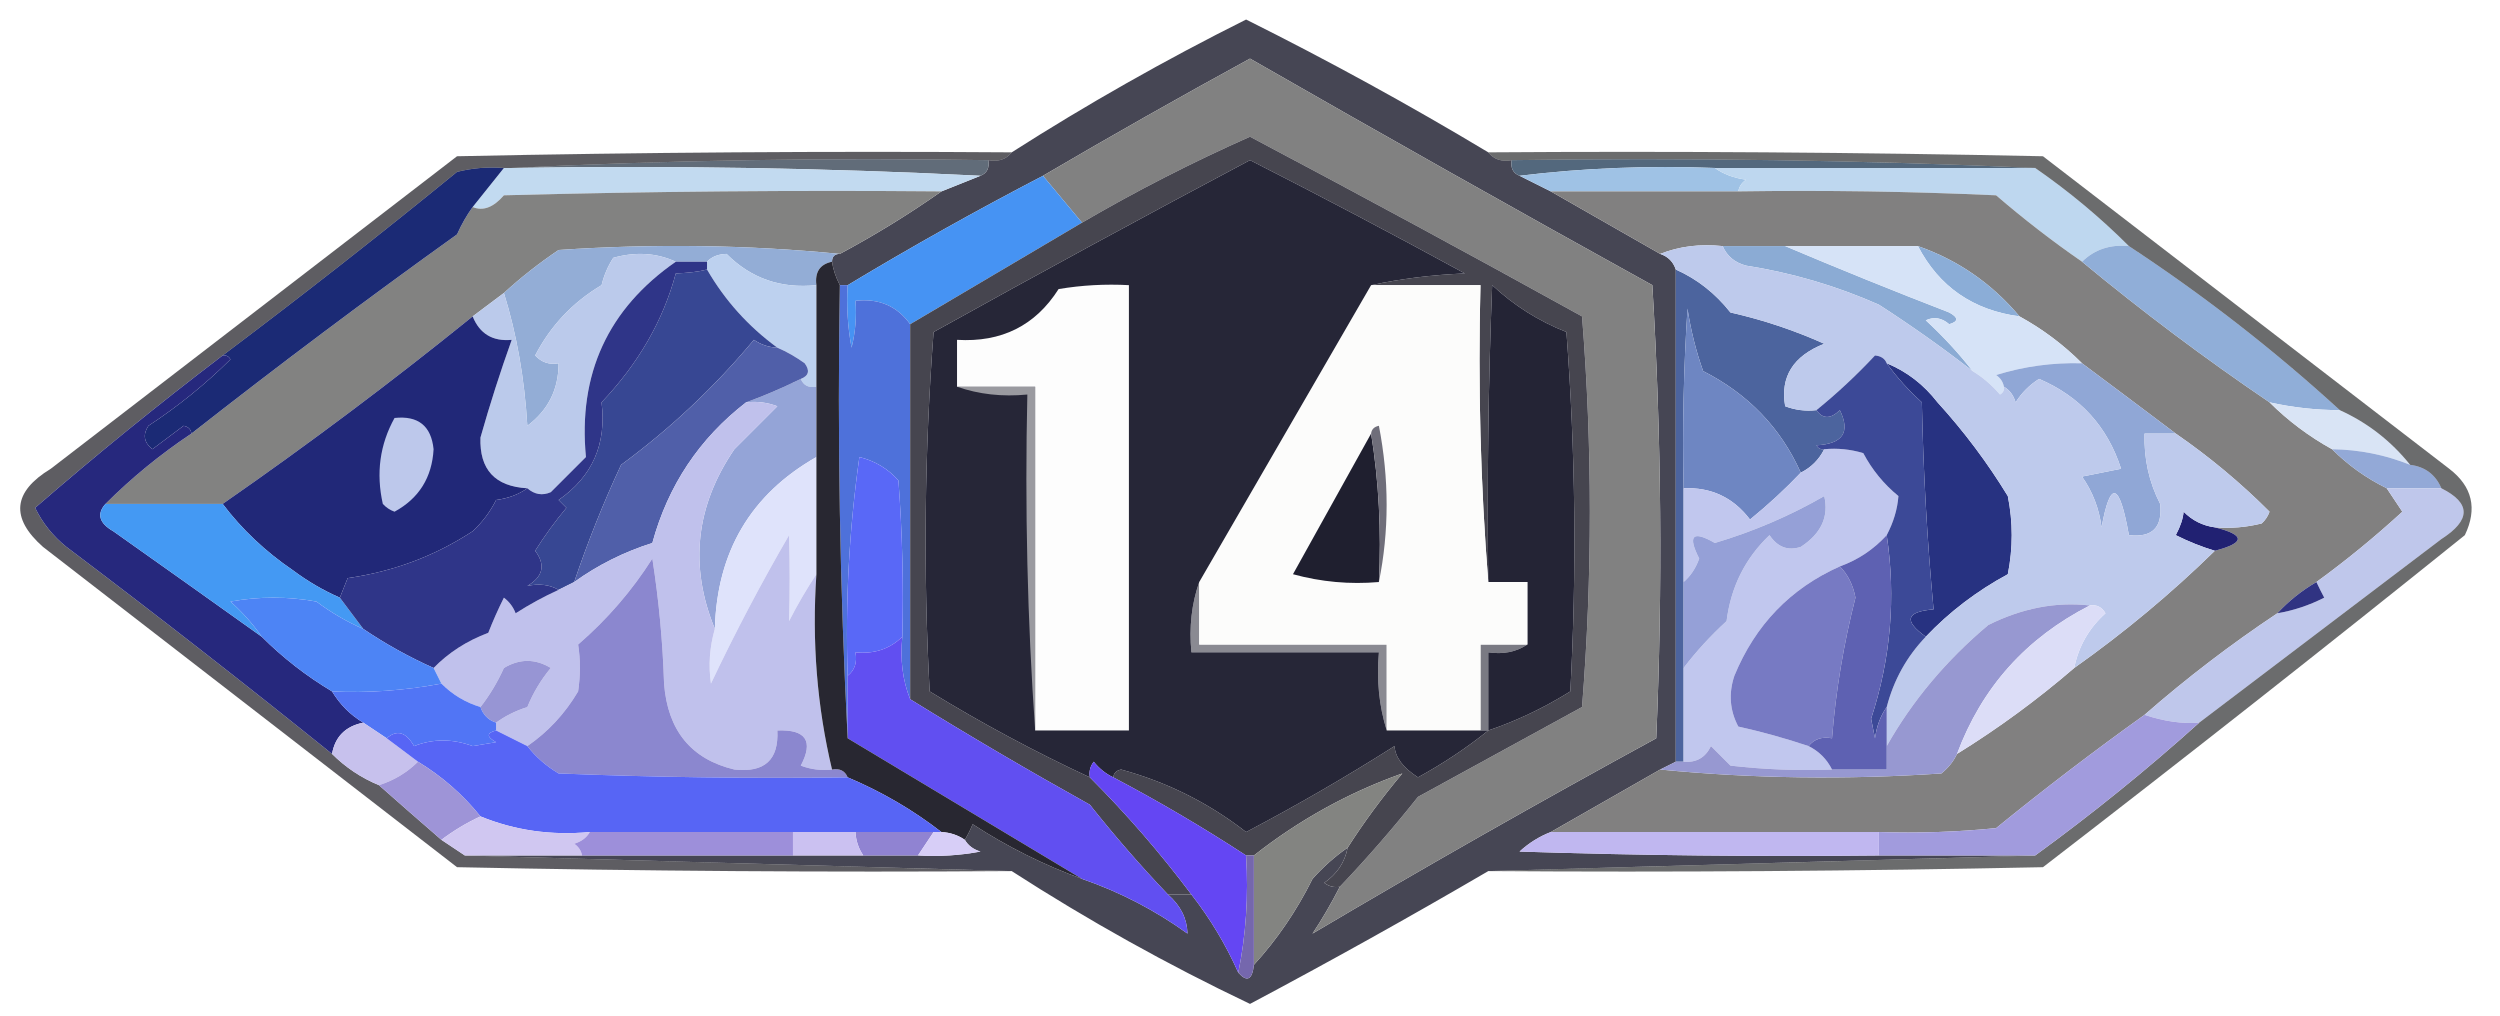 <?xml version="1.0" encoding="UTF-8"?>
<!DOCTYPE svg PUBLIC "-//W3C//DTD SVG 1.1//EN" "http://www.w3.org/Graphics/SVG/1.1/DTD/svg11.dtd">
<svg xmlns="http://www.w3.org/2000/svg" version="1.1" width="320px" height="130px" style="shape-rendering:geometricPrecision; text-rendering:geometricPrecision; image-rendering:optimizeQuality; fill-rule:evenodd; clip-rule:evenodd" xmlns:xlink="http://www.w3.org/1999/xlink">
<g><path style="opacity:0.845" fill="#252536" d="M 190.5,19.5 C 191.209,20.404 192.209,20.737 193.5,20.5C 193.328,21.492 193.662,22.158 194.5,22.5C 195.833,23.167 197.167,23.833 198.5,24.5C 203.131,27.151 207.798,29.818 212.5,32.5C 213.5,32.833 214.167,33.5 214.5,34.5C 214.5,55.5 214.5,76.5 214.5,97.5C 213.833,97.833 213.167,98.167 212.5,98.5C 207.798,101.182 203.131,103.849 198.5,106.5C 197.027,107.072 195.693,107.905 194.5,109C 209.83,109.5 225.163,109.667 240.5,109.5C 247.167,109.5 253.833,109.5 260.5,109.5C 237.167,110.167 213.833,110.833 190.5,111.5C 180.462,117.365 170.295,123.032 160,128.5C 149.428,123.466 139.262,117.8 129.5,111.5C 106.167,110.833 82.833,110.167 59.5,109.5C 64.5,109.5 69.5,109.5 74.5,109.5C 83.5,109.5 92.5,109.5 101.5,109.5C 104.5,109.5 107.5,109.5 110.5,109.5C 112.833,109.5 115.167,109.5 117.5,109.5C 120.187,109.664 122.854,109.497 125.5,109C 124.584,108.722 123.918,108.222 123.5,107.5C 123.88,106.867 124.213,106.2 124.5,105.5C 128.91,108.372 133.577,110.705 138.5,112.5C 143.339,114.17 147.839,116.503 152,119.5C 151.942,117.565 151.109,115.898 149.5,114.5C 150.5,114.5 151.5,114.5 152.5,114.5C 154.898,117.571 156.898,120.905 158.5,124.5C 159.623,125.757 160.289,125.424 160.5,123.5C 163.471,120.246 165.971,116.58 168,112.5C 169.371,110.959 170.871,109.625 172.5,108.5C 172.141,110.371 171.141,111.871 169.5,113C 170.094,113.464 170.761,113.631 171.5,113.5C 170.342,115.749 169.175,117.749 168,119.5C 182.504,110.914 197.171,102.58 212,94.5C 212.833,75.158 212.666,55.825 211.5,36.5C 194.236,26.953 177.07,17.286 160,7.5C 151.039,12.394 142.206,17.394 133.5,22.5C 125.005,26.913 116.672,31.58 108.5,36.5C 108.167,36.5 107.833,36.5 107.5,36.5C 106.96,35.439 106.626,34.439 106.5,33.5C 106.5,32.833 106.833,32.5 107.5,32.5C 112.037,30.07 116.37,27.403 120.5,24.5C 122.167,23.833 123.833,23.167 125.5,22.5C 126.338,22.158 126.672,21.492 126.5,20.5C 127.791,20.737 128.791,20.404 129.5,19.5C 139.15,13.338 149.15,7.671 159.5,2.5C 170.103,7.791 180.436,13.458 190.5,19.5 Z"/></g>
<g><path style="opacity:1" fill="#818181" d="M 171.5,113.5 C 174.968,109.859 178.302,106.026 181.5,102C 188.5,98.167 195.5,94.333 202.5,90.5C 203.833,73.833 203.833,57.167 202.5,40.5C 188.429,32.714 174.262,25.047 160,17.5C 152.561,20.802 145.394,24.469 138.5,28.5C 136.804,26.475 135.137,24.475 133.5,22.5C 142.206,17.394 151.039,12.394 160,7.5C 177.07,17.286 194.236,26.953 211.5,36.5C 212.666,55.825 212.833,75.158 212,94.5C 197.171,102.58 182.504,110.914 168,119.5C 169.175,117.749 170.342,115.749 171.5,113.5 Z"/></g>
<g><path style="opacity:1" fill="#616c79" d="M 65.5,21.5 C 85.66,20.503 105.993,20.169 126.5,20.5C 126.672,21.492 126.338,22.158 125.5,22.5C 105.674,21.503 85.674,21.169 65.5,21.5 Z"/></g>
<g><path style="opacity:1" fill="#53687d" d="M 193.5,20.5 C 216.006,20.169 238.34,20.503 260.5,21.5C 246.833,21.5 233.167,21.5 219.5,21.5C 210.983,21.174 202.65,21.507 194.5,22.5C 193.662,22.158 193.328,21.492 193.5,20.5 Z"/></g>
<g><path style="opacity:1" fill="#9fc2e5" d="M 194.5,22.5 C 202.65,21.507 210.983,21.174 219.5,21.5C 220.609,22.29 221.942,22.79 223.5,23C 222.944,23.383 222.611,23.883 222.5,24.5C 214.5,24.5 206.5,24.5 198.5,24.5C 197.167,23.833 195.833,23.167 194.5,22.5 Z"/></g>
<g><path style="opacity:1" fill="#c2daf0" d="M 64.5,21.5 C 64.833,21.5 65.167,21.5 65.5,21.5C 85.674,21.169 105.674,21.503 125.5,22.5C 123.833,23.167 122.167,23.833 120.5,24.5C 101.83,24.333 83.164,24.5 64.5,25C 63.156,26.553 61.823,27.053 60.5,26.5C 61.833,24.833 63.167,23.167 64.5,21.5 Z"/></g>
<g><path style="opacity:1" fill="#bed7ef" d="M 219.5,21.5 C 233.167,21.5 246.833,21.5 260.5,21.5C 264.817,24.486 268.817,27.82 272.5,31.5C 270.102,31.259 268.102,31.926 266.5,33.5C 262.709,30.882 259.043,28.049 255.5,25C 244.505,24.5 233.505,24.334 222.5,24.5C 222.611,23.883 222.944,23.383 223.5,23C 221.942,22.79 220.609,22.29 219.5,21.5 Z"/></g>
<g><path style="opacity:1" fill="#818080" d="M 198.5,24.5 C 206.5,24.5 214.5,24.5 222.5,24.5C 233.505,24.334 244.505,24.5 255.5,25C 259.043,28.049 262.709,30.882 266.5,33.5C 274.217,39.885 282.217,45.885 290.5,51.5C 292.86,53.853 295.527,55.853 298.5,57.5C 300.55,59.547 302.883,61.214 305.5,62.5C 306.141,63.482 306.807,64.482 307.5,65.5C 303.947,68.758 300.28,71.758 296.5,74.5C 294.611,75.604 292.945,76.937 291.5,78.5C 285.525,82.481 279.858,86.814 274.5,91.5C 268.043,96.118 261.71,100.951 255.5,106C 250.511,106.499 245.511,106.666 240.5,106.5C 226.5,106.5 212.5,106.5 198.5,106.5C 203.131,103.849 207.798,101.182 212.5,98.5C 224.326,99.66 236.326,99.826 248.5,99C 249.381,98.292 250.047,97.458 250.5,96.5C 255.762,93.244 260.762,89.578 265.5,85.5C 271.909,80.966 277.909,75.966 283.5,70.5C 287.418,69.475 287.418,68.475 283.5,67.5C 285.527,67.662 287.527,67.496 289.5,67C 289.957,66.586 290.291,66.086 290.5,65.5C 286.798,61.797 282.798,58.463 278.5,55.5C 274.538,52.512 270.538,49.512 266.5,46.5C 264.122,44.122 261.455,42.122 258.5,40.5C 254.97,36.297 250.636,33.297 245.5,31.5C 239.833,31.5 234.167,31.5 228.5,31.5C 225.833,31.5 223.167,31.5 220.5,31.5C 217.615,31.194 214.948,31.527 212.5,32.5C 207.798,29.818 203.131,27.151 198.5,24.5 Z"/></g>
<g><path style="opacity:1" fill="#828281" d="M 120.5,24.5 C 116.37,27.403 112.037,30.07 107.5,32.5C 95.674,31.34 83.674,31.174 71.5,32C 68.98,33.697 66.647,35.531 64.5,37.5C 63.167,38.5 61.833,39.5 60.5,40.5C 50.098,48.909 39.431,56.909 28.5,64.5C 23.5,64.5 18.5,64.5 13.5,64.5C 16.851,61.152 20.518,58.152 24.5,55.5C 35.625,46.766 46.958,38.266 58.5,30C 59.085,28.698 59.752,27.531 60.5,26.5C 61.823,27.053 63.156,26.553 64.5,25C 83.164,24.5 101.83,24.333 120.5,24.5 Z"/></g>
<g><path style="opacity:1" fill="#4693f3" d="M 133.5,22.5 C 135.137,24.475 136.804,26.475 138.5,28.5C 131.167,32.833 123.833,37.167 116.5,41.5C 114.824,39.166 112.491,38.166 109.5,38.5C 109.662,40.527 109.495,42.527 109,44.5C 108.503,41.854 108.336,39.187 108.5,36.5C 116.672,31.58 125.005,26.913 133.5,22.5 Z"/></g>
<g><path style="opacity:1" fill="#93add6" d="M 107.5,32.5 C 106.833,32.5 106.5,32.833 106.5,33.5C 104.952,33.821 104.285,34.821 104.5,36.5C 99.966,36.974 96.133,35.641 93,32.5C 91.93,32.528 91.097,32.861 90.5,33.5C 89.167,33.5 87.833,33.5 86.5,33.5C 84.034,32.366 81.367,32.199 78.5,33C 77.809,34.067 77.309,35.234 77,36.5C 73.308,38.692 70.475,41.692 68.5,45.5C 69.325,46.386 70.325,46.719 71.5,46.5C 71.5,49.833 70.167,52.5 67.5,54.5C 67.137,48.441 66.137,42.774 64.5,37.5C 66.647,35.531 68.98,33.697 71.5,32C 83.674,31.174 95.674,31.34 107.5,32.5 Z"/></g>
<g><path style="opacity:1" fill="#bdd1ef" d="M 104.5,36.5 C 104.5,40.833 104.5,45.167 104.5,49.5C 103.508,49.672 102.842,49.338 102.5,48.5C 103.525,48.103 103.692,47.437 103,46.5C 101.887,45.695 100.721,45.028 99.5,44.5C 95.788,41.789 92.788,38.456 90.5,34.5C 90.5,34.167 90.5,33.833 90.5,33.5C 91.097,32.861 91.93,32.528 93,32.5C 96.133,35.641 99.966,36.974 104.5,36.5 Z"/></g>
<g><path style="opacity:1" fill="#8badd7" d="M 245.5,31.5 C 250.636,33.297 254.97,36.297 258.5,40.5C 252.543,39.7 248.21,36.7 245.5,31.5 Z"/></g>
<g><path style="opacity:1" fill="#90aed8" d="M 272.5,31.5 C 282.052,37.778 291.052,44.778 299.5,52.5C 296.455,52.492 293.455,52.159 290.5,51.5C 282.217,45.885 274.217,39.885 266.5,33.5C 268.102,31.926 270.102,31.259 272.5,31.5 Z"/></g>
<g><path style="opacity:1" fill="#8babd4" d="M 220.5,31.5 C 223.167,31.5 225.833,31.5 228.5,31.5C 235.36,34.405 242.36,37.238 249.5,40C 250.696,40.654 250.696,41.154 249.5,41.5C 248.549,40.674 247.549,40.508 246.5,41C 248.706,43.037 250.706,45.203 252.5,47.5C 248.675,44.523 244.675,41.689 240.5,39C 235.051,36.592 229.384,34.925 223.5,34C 222.058,33.623 221.058,32.79 220.5,31.5 Z"/></g>
<g><path style="opacity:1" fill="#4c649e" d="M 214.5,34.5 C 217.225,35.713 219.559,37.546 221.5,40C 225.637,40.934 229.637,42.268 233.5,44C 229.515,45.575 227.848,48.242 228.5,52C 229.793,52.49 231.127,52.657 232.5,52.5C 233.313,53.653 234.313,53.653 235.5,52.5C 236.881,55.318 235.881,56.818 232.5,57C 232.728,57.399 233.062,57.565 233.5,57.5C 232.833,58.833 231.833,59.833 230.5,60.5C 227.938,54.768 223.771,50.435 218,47.5C 217.08,44.899 216.413,42.232 216,39.5C 215.5,47.159 215.334,54.826 215.5,62.5C 215.5,66.5 215.5,70.5 215.5,74.5C 215.5,78.167 215.5,81.833 215.5,85.5C 215.5,89.5 215.5,93.5 215.5,97.5C 215.167,97.5 214.833,97.5 214.5,97.5C 214.5,76.5 214.5,55.5 214.5,34.5 Z"/></g>
<g><path style="opacity:1" fill="#1b2a75" d="M 64.5,21.5 C 63.167,23.167 61.833,24.833 60.5,26.5C 59.752,27.531 59.085,28.698 58.5,30C 46.958,38.266 35.625,46.766 24.5,55.5C 24.44,54.957 24.107,54.624 23.5,54.5C 22.167,55.5 20.833,56.5 19.5,57.5C 18.417,56.635 18.251,55.635 19,54.5C 22.775,52.026 26.275,49.193 29.5,46C 29.272,45.601 28.938,45.435 28.5,45.5C 38.6,37.912 48.6,30.079 58.5,22C 60.473,21.505 62.473,21.338 64.5,21.5 Z"/></g>
<g><path style="opacity:1" fill="#d6e3f7" d="M 228.5,31.5 C 234.167,31.5 239.833,31.5 245.5,31.5C 248.21,36.7 252.543,39.7 258.5,40.5C 261.455,42.122 264.122,44.122 266.5,46.5C 262.753,46.392 259.086,46.892 255.5,48C 256.056,48.383 256.389,48.883 256.5,49.5C 256.565,49.938 256.399,50.272 256,50.5C 254.961,49.29 253.794,48.29 252.5,47.5C 250.706,45.203 248.706,43.037 246.5,41C 247.549,40.508 248.549,40.674 249.5,41.5C 250.696,41.154 250.696,40.654 249.5,40C 242.36,37.238 235.36,34.405 228.5,31.5 Z"/></g>
<g><path style="opacity:0.638" fill="#04030a" d="M 129.5,19.5 C 128.791,20.404 127.791,20.737 126.5,20.5C 105.993,20.169 85.66,20.503 65.5,21.5C 65.167,21.5 64.833,21.5 64.5,21.5C 62.473,21.338 60.473,21.505 58.5,22C 48.6,30.079 38.6,37.912 28.5,45.5C 20.25,51.778 12.25,58.278 4.5,65C 5.439,66.944 6.773,68.611 8.5,70C 19.995,78.666 31.329,87.5 42.5,96.5C 44.228,98.225 46.228,99.559 48.5,100.5C 51.126,102.823 53.793,105.157 56.5,107.5C 57.5,108.167 58.5,108.833 59.5,109.5C 82.833,110.167 106.167,110.833 129.5,111.5C 105.831,111.667 82.164,111.5 58.5,111C 40.833,97.333 23.167,83.667 5.5,70C 1.307,66.286 1.641,62.953 6.5,60C 23.833,46.667 41.167,33.333 58.5,20C 82.164,19.5 105.831,19.333 129.5,19.5 Z"/></g>
<g><path style="opacity:1" fill="#bbcaeb" d="M 86.5,33.5 C 77.82,39.531 73.987,47.864 75,58.5C 73.5,60 72,61.5 70.5,63C 69.423,63.47 68.423,63.303 67.5,62.5C 63.355,62.27 61.355,60.103 61.5,56C 62.695,51.78 64.028,47.613 65.5,43.5C 63.067,43.727 61.401,42.727 60.5,40.5C 61.833,39.5 63.167,38.5 64.5,37.5C 66.137,42.774 67.137,48.441 67.5,54.5C 70.167,52.5 71.5,49.833 71.5,46.5C 70.325,46.719 69.325,46.386 68.5,45.5C 70.475,41.692 73.308,38.692 77,36.5C 77.309,35.234 77.809,34.067 78.5,33C 81.367,32.199 84.034,32.366 86.5,33.5 Z"/></g>
<g><path style="opacity:1" fill="#90a7d6" d="M 266.5,46.5 C 270.538,49.512 274.538,52.512 278.5,55.5C 277.167,55.5 275.833,55.5 274.5,55.5C 274.411,58.725 275.077,61.725 276.5,64.5C 276.821,67.512 275.488,68.845 272.5,68.5C 271.293,61.695 270.126,61.361 269,67.5C 268.697,65.112 267.863,62.945 266.5,61C 268.167,60.667 269.833,60.333 271.5,60C 269.744,54.577 266.244,50.744 261,48.5C 259.779,49.272 258.779,50.272 258,51.5C 257.722,50.584 257.222,49.917 256.5,49.5C 256.389,48.883 256.056,48.383 255.5,48C 259.086,46.892 262.753,46.392 266.5,46.5 Z"/></g>
<g><path style="opacity:1" fill="#94a4d7" d="M 102.5,48.5 C 102.842,49.338 103.508,49.672 104.5,49.5C 104.5,52.5 104.5,55.5 104.5,58.5C 96.1,63.281 91.767,70.615 91.5,80.5C 88.2,72.451 89.033,64.784 94,57.5C 95.833,55.667 97.667,53.833 99.5,52C 98.207,51.51 96.873,51.343 95.5,51.5C 97.812,50.659 100.145,49.659 102.5,48.5 Z"/></g>
<g><path style="opacity:1" fill="#4e71da" d="M 107.5,36.5 C 107.833,36.5 108.167,36.5 108.5,36.5C 108.336,39.187 108.503,41.854 109,44.5C 109.495,42.527 109.662,40.527 109.5,38.5C 112.491,38.166 114.824,39.166 116.5,41.5C 116.5,57.5 116.5,73.5 116.5,89.5C 115.527,87.052 115.194,84.385 115.5,81.5C 115.666,74.825 115.5,68.158 115,61.5C 113.663,59.996 111.996,58.996 110,58.5C 108.684,67.782 108.184,77.115 108.5,86.5C 108.5,89.167 108.5,91.833 108.5,94.5C 107.503,75.341 107.17,56.007 107.5,36.5 Z"/></g>
<g><path style="opacity:1" fill="#d9e4f5" d="M 290.5,51.5 C 293.455,52.159 296.455,52.492 299.5,52.5C 303.051,54.111 306.051,56.444 308.5,59.5C 305.302,58.213 301.969,57.547 298.5,57.5C 295.527,55.853 292.86,53.853 290.5,51.5 Z"/></g>
<g><path style="opacity:1" fill="#26287d" d="M 28.5,45.5 C 28.938,45.435 29.272,45.601 29.5,46C 26.275,49.193 22.775,52.026 19,54.5C 18.251,55.635 18.417,56.635 19.5,57.5C 20.833,56.5 22.167,55.5 23.5,54.5C 24.107,54.624 24.44,54.957 24.5,55.5C 20.518,58.152 16.851,61.152 13.5,64.5C 12.355,65.793 12.688,66.959 14.5,68C 20.892,72.519 27.225,77.019 33.5,81.5C 36.19,84.185 39.19,86.518 42.5,88.5C 43.527,90.194 44.861,91.528 46.5,92.5C 44.227,92.957 42.894,94.29 42.5,96.5C 31.329,87.5 19.995,78.666 8.5,70C 6.773,68.611 5.439,66.944 4.5,65C 12.25,58.278 20.25,51.778 28.5,45.5 Z"/></g>
<g><path style="opacity:1" fill="#6e86c2" d="M 230.5,60.5 C 228.502,62.6 226.335,64.6 224,66.5C 221.859,63.679 219.025,62.346 215.5,62.5C 215.334,54.826 215.5,47.159 216,39.5C 216.413,42.232 217.08,44.899 218,47.5C 223.771,50.435 227.938,54.768 230.5,60.5 Z"/></g>
<g><path style="opacity:1" fill="#374793" d="M 90.5,34.5 C 92.788,38.456 95.788,41.789 99.5,44.5C 98.417,44.461 97.417,44.127 96.5,43.5C 91.463,49.538 85.797,54.871 79.5,59.5C 77.21,64.409 75.21,69.409 73.5,74.5C 72.833,74.833 72.167,75.167 71.5,75.5C 70.352,74.836 69.019,74.669 67.5,75C 69.525,73.806 69.859,72.306 68.5,70.5C 69.711,68.578 71.044,66.745 72.5,65C 72.167,64.667 71.833,64.333 71.5,64C 75.828,60.997 77.661,56.83 77,51.5C 81.716,46.529 84.883,41.029 86.5,35C 88.115,34.938 89.448,34.771 90.5,34.5 Z"/></g>
<g><path style="opacity:1" fill="#93a9d7" d="M 298.5,57.5 C 301.969,57.547 305.302,58.213 308.5,59.5C 310.404,59.738 311.738,60.738 312.5,62.5C 310.167,62.5 307.833,62.5 305.5,62.5C 302.883,61.214 300.55,59.547 298.5,57.5 Z"/></g>
<g><path style="opacity:1" fill="#273281" d="M 241.5,46.5 C 244.056,47.543 246.223,49.21 248,51.5C 251.385,55.217 254.385,59.217 257,63.5C 257.667,66.833 257.667,70.167 257,73.5C 253.031,75.647 249.531,78.313 246.5,81.5C 243.635,79.458 243.968,78.291 247.5,78C 246.681,69.245 246.181,60.411 246,51.5C 244.293,49.962 242.793,48.296 241.5,46.5 Z"/></g>
<g><path style="opacity:1" fill="#212878" d="M 60.5,40.5 C 61.401,42.727 63.067,43.727 65.5,43.5C 64.028,47.613 62.695,51.78 61.5,56C 61.355,60.103 63.355,62.27 67.5,62.5C 66.391,63.29 65.058,63.79 63.5,64C 62.743,65.512 61.743,66.846 60.5,68C 55.672,71.167 50.339,73.167 44.5,74C 44.116,74.951 43.783,75.784 43.5,76.5C 41.405,75.588 39.405,74.421 37.5,73C 33.969,70.597 30.969,67.763 28.5,64.5C 39.431,56.909 50.098,48.909 60.5,40.5 Z"/></g>
<g><path style="opacity:1" fill="#bdc8eb" d="M 50.5,53.5 C 53.524,53.175 55.191,54.508 55.5,57.5C 55.3,61.118 53.634,63.785 50.5,65.5C 49.914,65.291 49.414,64.957 49,64.5C 48.116,60.567 48.616,56.901 50.5,53.5 Z"/></g>
<g><path style="opacity:1" fill="#4499f3" d="M 13.5,64.5 C 18.5,64.5 23.5,64.5 28.5,64.5C 30.969,67.763 33.969,70.597 37.5,73C 39.405,74.421 41.405,75.588 43.5,76.5C 44.5,77.833 45.5,79.167 46.5,80.5C 44.405,79.588 42.405,78.421 40.5,77C 36.833,76.333 33.167,76.333 29.5,77C 31.041,78.371 32.375,79.871 33.5,81.5C 27.225,77.019 20.892,72.519 14.5,68C 12.688,66.959 12.355,65.793 13.5,64.5 Z"/></g>
<g><path style="opacity:1" fill="#505fa9" d="M 99.5,44.5 C 100.721,45.028 101.887,45.695 103,46.5C 103.692,47.437 103.525,48.103 102.5,48.5C 100.145,49.659 97.812,50.659 95.5,51.5C 89.513,56.13 85.513,62.13 83.5,69.5C 79.861,70.653 76.528,72.32 73.5,74.5C 75.21,69.409 77.21,64.409 79.5,59.5C 85.797,54.871 91.463,49.538 96.5,43.5C 97.417,44.127 98.417,44.461 99.5,44.5 Z"/></g>
<g><path style="opacity:1" fill="#212172" d="M 283.5,67.5 C 287.418,68.475 287.418,69.475 283.5,70.5C 281.805,69.989 280.139,69.322 278.5,68.5C 279.103,67.365 279.436,66.365 279.5,65.5C 280.622,66.63 281.956,67.297 283.5,67.5 Z"/></g>
<g><path style="opacity:1" fill="#c1c7ee" d="M 233.5,57.5 C 235.199,57.34 236.866,57.507 238.5,58C 239.622,60.124 241.122,61.957 243,63.5C 242.866,65.189 242.366,66.856 241.5,68.5C 239.81,70.342 237.81,71.675 235.5,72.5C 229.181,75.32 224.681,79.987 222,86.5C 221.242,88.769 221.409,90.936 222.5,93C 225.579,93.685 228.579,94.519 231.5,95.5C 232.833,96.167 233.833,97.167 234.5,98.5C 230.154,98.666 225.821,98.499 221.5,98C 220.667,97.167 219.833,96.333 219,95.5C 218.29,96.973 217.124,97.64 215.5,97.5C 215.5,93.5 215.5,89.5 215.5,85.5C 217.099,83.396 218.932,81.396 221,79.5C 221.559,75.112 223.392,71.445 226.5,68.5C 227.532,70.04 228.865,70.54 230.5,70C 233.116,68.291 234.116,66.124 233.5,63.5C 229.091,66.036 224.424,68.036 219.5,69.5C 216.649,67.858 215.983,68.525 217.5,71.5C 217.058,72.739 216.391,73.739 215.5,74.5C 215.5,70.5 215.5,66.5 215.5,62.5C 219.025,62.346 221.859,63.679 224,66.5C 226.335,64.6 228.502,62.6 230.5,60.5C 231.833,59.833 232.833,58.833 233.5,57.5 Z"/></g>
<g><path style="opacity:1" fill="#dfe3fb" d="M 104.5,58.5 C 104.5,63.5 104.5,68.5 104.5,73.5C 103.249,75.382 102.082,77.382 101,79.5C 101.108,75.843 101.108,72.177 101,68.5C 97.412,74.675 94.079,81.009 91,87.5C 90.666,85.153 90.833,82.819 91.5,80.5C 91.767,70.615 96.1,63.281 104.5,58.5 Z"/></g>
<g><path style="opacity:1" fill="#95a0d7" d="M 215.5,85.5 C 215.5,81.833 215.5,78.167 215.5,74.5C 216.391,73.739 217.058,72.739 217.5,71.5C 215.983,68.525 216.649,67.858 219.5,69.5C 224.424,68.036 229.091,66.036 233.5,63.5C 234.116,66.124 233.116,68.291 230.5,70C 228.865,70.54 227.532,70.04 226.5,68.5C 223.392,71.445 221.559,75.112 221,79.5C 218.932,81.396 217.099,83.396 215.5,85.5 Z"/></g>
<g><path style="opacity:1" fill="#becaec" d="M 212.5,32.5 C 214.948,31.527 217.615,31.194 220.5,31.5C 221.058,32.79 222.058,33.623 223.5,34C 229.384,34.925 235.051,36.592 240.5,39C 244.675,41.689 248.675,44.523 252.5,47.5C 253.794,48.29 254.961,49.29 256,50.5C 256.399,50.272 256.565,49.938 256.5,49.5C 257.222,49.917 257.722,50.584 258,51.5C 258.779,50.272 259.779,49.272 261,48.5C 266.244,50.744 269.744,54.577 271.5,60C 269.833,60.333 268.167,60.667 266.5,61C 267.863,62.945 268.697,65.112 269,67.5C 270.126,61.361 271.293,61.695 272.5,68.5C 275.488,68.845 276.821,67.512 276.5,64.5C 275.077,61.725 274.411,58.725 274.5,55.5C 275.833,55.5 277.167,55.5 278.5,55.5C 282.798,58.463 286.798,61.797 290.5,65.5C 290.291,66.086 289.957,66.586 289.5,67C 287.527,67.496 285.527,67.662 283.5,67.5C 281.956,67.297 280.622,66.63 279.5,65.5C 279.436,66.365 279.103,67.365 278.5,68.5C 280.139,69.322 281.805,69.989 283.5,70.5C 277.909,75.966 271.909,80.966 265.5,85.5C 266.051,82.733 267.384,80.4 269.5,78.5C 269.043,77.703 268.376,77.369 267.5,77.5C 263.173,77.004 258.84,77.837 254.5,80C 249.112,84.531 244.779,89.698 241.5,95.5C 241.5,93.833 241.5,92.167 241.5,90.5C 242.394,87.043 244.06,84.043 246.5,81.5C 249.531,78.313 253.031,75.647 257,73.5C 257.667,70.167 257.667,66.833 257,63.5C 254.385,59.217 251.385,55.217 248,51.5C 246.223,49.21 244.056,47.543 241.5,46.5C 241.265,45.903 240.765,45.57 240,45.5C 237.651,48.016 235.151,50.349 232.5,52.5C 231.127,52.657 229.793,52.49 228.5,52C 227.848,48.242 229.515,45.575 233.5,44C 229.637,42.268 225.637,40.934 221.5,40C 219.559,37.546 217.225,35.713 214.5,34.5C 214.167,33.5 213.5,32.833 212.5,32.5 Z"/></g>
<g><path style="opacity:1" fill="#bfc7eb" d="M 305.5,62.5 C 307.833,62.5 310.167,62.5 312.5,62.5C 316.294,64.398 316.294,66.564 312.5,69C 302.137,76.842 291.803,84.676 281.5,92.5C 279.332,92.665 276.999,92.332 274.5,91.5C 279.858,86.814 285.525,82.481 291.5,78.5C 293.589,78.143 295.589,77.477 297.5,76.5C 297.137,75.817 296.804,75.15 296.5,74.5C 300.28,71.758 303.947,68.758 307.5,65.5C 306.807,64.482 306.141,63.482 305.5,62.5 Z"/></g>
<g><path style="opacity:0.602" fill="#0b0c0e" d="M 190.5,19.5 C 214.169,19.333 237.836,19.5 261.5,20C 278.833,33.333 296.167,46.667 313.5,60C 316.463,62.271 317.13,65.104 315.5,68.5C 297.644,82.857 279.644,97.024 261.5,111C 237.836,111.5 214.169,111.667 190.5,111.5C 213.833,110.833 237.167,110.167 260.5,109.5C 267.814,104.182 274.814,98.516 281.5,92.5C 291.803,84.676 302.137,76.842 312.5,69C 316.294,66.564 316.294,64.398 312.5,62.5C 311.738,60.738 310.404,59.738 308.5,59.5C 306.051,56.444 303.051,54.111 299.5,52.5C 291.052,44.778 282.052,37.778 272.5,31.5C 268.817,27.82 264.817,24.486 260.5,21.5C 238.34,20.503 216.006,20.169 193.5,20.5C 192.209,20.737 191.209,20.404 190.5,19.5 Z"/></g>
<g><path style="opacity:1" fill="#c0c1ec" d="M 95.5,51.5 C 96.873,51.343 98.207,51.51 99.5,52C 97.667,53.833 95.833,55.667 94,57.5C 89.033,64.784 88.2,72.451 91.5,80.5C 90.833,82.819 90.666,85.153 91,87.5C 94.079,81.009 97.412,74.675 101,68.5C 101.108,72.177 101.108,75.843 101,79.5C 102.082,77.382 103.249,75.382 104.5,73.5C 103.912,82.103 104.578,90.436 106.5,98.5C 105.127,98.657 103.793,98.49 102.5,98C 104.161,94.85 103.161,93.35 99.5,93.5C 99.694,97.262 97.86,98.929 94,98.5C 88.463,97.175 85.463,93.508 85,87.5C 84.829,82.136 84.329,76.802 83.5,71.5C 80.894,75.609 77.727,79.276 74,82.5C 74.305,84.443 74.305,86.443 74,88.5C 72.306,91.358 70.139,93.691 67.5,95.5C 66.167,94.833 64.833,94.167 63.5,93.5C 63.5,93.167 63.5,92.833 63.5,92.5C 64.641,91.661 65.975,90.994 67.5,90.5C 68.249,88.668 69.249,87.001 70.5,85.5C 68.516,84.294 66.516,84.294 64.5,85.5C 63.68,87.319 62.68,88.986 61.5,90.5C 59.589,89.925 57.922,88.925 56.5,87.5C 56.167,86.833 55.833,86.167 55.5,85.5C 57.428,83.526 59.761,82.026 62.5,81C 63.09,79.49 63.756,77.99 64.5,76.5C 65.192,77.025 65.692,77.692 66,78.5C 67.78,77.361 69.614,76.361 71.5,75.5C 72.167,75.167 72.833,74.833 73.5,74.5C 76.528,72.32 79.861,70.653 83.5,69.5C 85.513,62.13 89.513,56.13 95.5,51.5 Z"/></g>
<g><path style="opacity:1" fill="#3c4997" d="M 241.5,46.5 C 242.793,48.296 244.293,49.962 246,51.5C 246.181,60.411 246.681,69.245 247.5,78C 243.968,78.291 243.635,79.458 246.5,81.5C 244.06,84.043 242.394,87.043 241.5,90.5C 240.71,91.609 240.21,92.942 240,94.5C 239.833,93.667 239.667,92.833 239.5,92C 242.026,84.299 242.693,76.466 241.5,68.5C 242.366,66.856 242.866,65.189 243,63.5C 241.122,61.957 239.622,60.124 238.5,58C 236.866,57.507 235.199,57.34 233.5,57.5C 233.062,57.565 232.728,57.399 232.5,57C 235.881,56.818 236.881,55.318 235.5,52.5C 234.313,53.653 233.313,53.653 232.5,52.5C 235.151,50.349 237.651,48.016 240,45.5C 240.765,45.57 241.265,45.903 241.5,46.5 Z"/></g>
<g><path style="opacity:1" fill="#2f3588" d="M 86.5,33.5 C 87.833,33.5 89.167,33.5 90.5,33.5C 90.5,33.833 90.5,34.167 90.5,34.5C 89.448,34.771 88.115,34.938 86.5,35C 84.883,41.029 81.716,46.529 77,51.5C 77.661,56.83 75.828,60.997 71.5,64C 71.833,64.333 72.167,64.667 72.5,65C 71.044,66.745 69.711,68.578 68.5,70.5C 69.859,72.306 69.525,73.806 67.5,75C 69.019,74.669 70.352,74.836 71.5,75.5C 69.614,76.361 67.78,77.361 66,78.5C 65.692,77.692 65.192,77.025 64.5,76.5C 63.756,77.99 63.09,79.49 62.5,81C 59.761,82.026 57.428,83.526 55.5,85.5C 52.339,84.087 49.339,82.42 46.5,80.5C 45.5,79.167 44.5,77.833 43.5,76.5C 43.783,75.784 44.116,74.951 44.5,74C 50.339,73.167 55.672,71.167 60.5,68C 61.743,66.846 62.743,65.512 63.5,64C 65.058,63.79 66.391,63.29 67.5,62.5C 68.423,63.303 69.423,63.47 70.5,63C 72,61.5 73.5,60 75,58.5C 73.987,47.864 77.82,39.531 86.5,33.5 Z"/></g>
<g><path style="opacity:1" fill="#303382" d="M 296.5,74.5 C 296.804,75.15 297.137,75.817 297.5,76.5C 295.589,77.477 293.589,78.143 291.5,78.5C 292.945,76.937 294.611,75.604 296.5,74.5 Z"/></g>
<g><path style="opacity:1" fill="#5968f7" d="M 115.5,81.5 C 113.886,83.075 111.886,83.741 109.5,83.5C 109.737,84.791 109.404,85.791 108.5,86.5C 108.184,77.115 108.684,67.782 110,58.5C 111.996,58.996 113.663,59.996 115,61.5C 115.5,68.158 115.666,74.825 115.5,81.5 Z"/></g>
<g><path style="opacity:1" fill="#9798d1" d="M 267.5,77.5 C 259.332,81.664 253.666,87.997 250.5,96.5C 250.047,97.458 249.381,98.292 248.5,99C 236.326,99.826 224.326,99.66 212.5,98.5C 213.167,98.167 213.833,97.833 214.5,97.5C 214.833,97.5 215.167,97.5 215.5,97.5C 217.124,97.64 218.29,96.973 219,95.5C 219.833,96.333 220.667,97.167 221.5,98C 225.821,98.499 230.154,98.666 234.5,98.5C 236.833,98.5 239.167,98.5 241.5,98.5C 241.5,97.5 241.5,96.5 241.5,95.5C 244.779,89.698 249.112,84.531 254.5,80C 258.84,77.837 263.173,77.004 267.5,77.5 Z"/></g>
<g><path style="opacity:1" fill="#4d84f5" d="M 46.5,80.5 C 49.339,82.42 52.339,84.087 55.5,85.5C 55.833,86.167 56.167,86.833 56.5,87.5C 51.747,88.394 47.08,88.727 42.5,88.5C 39.19,86.518 36.19,84.185 33.5,81.5C 32.375,79.871 31.041,78.371 29.5,77C 33.167,76.333 36.833,76.333 40.5,77C 42.405,78.421 44.405,79.588 46.5,80.5 Z"/></g>
<g><path style="opacity:1" fill="#777ac3" d="M 235.5,72.5 C 236.53,73.552 237.197,74.886 237.5,76.5C 235.982,82.423 234.982,88.423 234.5,94.5C 233.209,94.263 232.209,94.596 231.5,95.5C 228.579,94.519 225.579,93.685 222.5,93C 221.409,90.936 221.242,88.769 222,86.5C 224.681,79.987 229.181,75.32 235.5,72.5 Z"/></g>
<g><path style="opacity:1" fill="#9795d4" d="M 63.5,92.5 C 62.5,92.167 61.833,91.5 61.5,90.5C 62.68,88.986 63.68,87.319 64.5,85.5C 66.516,84.294 68.516,84.294 70.5,85.5C 69.249,87.001 68.249,88.668 67.5,90.5C 65.975,90.994 64.641,91.661 63.5,92.5 Z"/></g>
<g><path style="opacity:1" fill="#5e61b2" d="M 241.5,68.5 C 242.693,76.466 242.026,84.299 239.5,92C 239.667,92.833 239.833,93.667 240,94.5C 240.21,92.942 240.71,91.609 241.5,90.5C 241.5,92.167 241.5,93.833 241.5,95.5C 241.5,96.5 241.5,97.5 241.5,98.5C 239.167,98.5 236.833,98.5 234.5,98.5C 233.833,97.167 232.833,96.167 231.5,95.5C 232.209,94.596 233.209,94.263 234.5,94.5C 234.982,88.423 235.982,82.423 237.5,76.5C 237.197,74.886 236.53,73.552 235.5,72.5C 237.81,71.675 239.81,70.342 241.5,68.5 Z"/></g>
<g><path style="opacity:1" fill="#46454f" d="M 171.5,113.5 C 170.761,113.631 170.094,113.464 169.5,113C 171.141,111.871 172.141,110.371 172.5,108.5C 174.591,105.229 176.924,102.063 179.5,99C 172.642,101.432 166.309,104.932 160.5,109.5C 160.167,109.5 159.833,109.5 159.5,109.5C 154.033,105.929 148.367,102.596 142.5,99.5C 142.56,98.957 142.893,98.624 143.5,98.5C 149.381,100.107 154.714,102.774 159.5,106.5C 165.997,103.086 172.33,99.419 178.5,95.5C 178.585,96.932 179.585,98.265 181.5,99.5C 184.738,97.725 187.738,95.725 190.5,93.5C 194.134,92.268 197.634,90.601 201,88.5C 201.833,73.156 201.666,57.822 200.5,42.5C 196.933,41.093 193.766,39.093 191,36.5C 190.5,49.162 190.333,61.829 190.5,74.5C 189.505,62.011 189.171,49.344 189.5,36.5C 184.833,36.5 180.167,36.5 175.5,36.5C 179.312,35.676 183.312,35.176 187.5,35C 178.428,30.047 169.261,25.213 160,20.5C 146.436,27.699 132.936,35.032 119.5,42.5C 118.334,57.822 118.167,73.156 119,88.5C 125.649,92.573 132.482,96.24 139.5,99.5C 144.178,104.179 148.511,109.179 152.5,114.5C 151.5,114.5 150.5,114.5 149.5,114.5C 146.032,110.859 142.698,107.026 139.5,103C 131.664,98.637 123.997,94.137 116.5,89.5C 116.5,73.5 116.5,57.5 116.5,41.5C 123.833,37.167 131.167,32.833 138.5,28.5C 145.394,24.469 152.561,20.802 160,17.5C 174.262,25.047 188.429,32.714 202.5,40.5C 203.833,57.167 203.833,73.833 202.5,90.5C 195.5,94.333 188.5,98.167 181.5,102C 178.302,106.026 174.968,109.859 171.5,113.5 Z"/></g>
<g><path style="opacity:1" fill="#7a7a83" d="M 195.5,82.5 C 194.081,83.451 192.415,83.784 190.5,83.5C 190.5,86.833 190.5,90.167 190.5,93.5C 190.167,93.5 189.833,93.5 189.5,93.5C 189.5,89.833 189.5,86.167 189.5,82.5C 191.5,82.5 193.5,82.5 195.5,82.5 Z"/></g>
<g><path style="opacity:1" fill="#8a8a92" d="M 153.5,74.5 C 153.5,77.167 153.5,79.833 153.5,82.5C 161.5,82.5 169.5,82.5 177.5,82.5C 177.5,86.167 177.5,89.833 177.5,93.5C 176.521,90.375 176.187,87.042 176.5,83.5C 168.5,83.5 160.5,83.5 152.5,83.5C 152.19,80.287 152.523,77.287 153.5,74.5 Z"/></g>
<g><path style="opacity:1" fill="#242435" d="M 190.5,93.5 C 190.5,90.167 190.5,86.833 190.5,83.5C 192.415,83.784 194.081,83.451 195.5,82.5C 195.5,79.833 195.5,77.167 195.5,74.5C 193.833,74.5 192.167,74.5 190.5,74.5C 190.333,61.829 190.5,49.162 191,36.5C 193.766,39.093 196.933,41.093 200.5,42.5C 201.666,57.822 201.833,73.156 201,88.5C 197.634,90.601 194.134,92.268 190.5,93.5 Z"/></g>
<g><path style="opacity:1" fill="#fcfcfb" d="M 175.5,36.5 C 180.167,36.5 184.833,36.5 189.5,36.5C 189.171,49.344 189.505,62.011 190.5,74.5C 192.167,74.5 193.833,74.5 195.5,74.5C 195.5,77.167 195.5,79.833 195.5,82.5C 193.5,82.5 191.5,82.5 189.5,82.5C 189.5,86.167 189.5,89.833 189.5,93.5C 185.5,93.5 181.5,93.5 177.5,93.5C 177.5,89.833 177.5,86.167 177.5,82.5C 169.5,82.5 161.5,82.5 153.5,82.5C 153.5,79.833 153.5,77.167 153.5,74.5C 160.822,61.861 168.155,49.194 175.5,36.5 Z"/></g>
<g><path style="opacity:1" fill="#1f1f2f" d="M 175.5,55.5 C 176.49,61.645 176.823,67.978 176.5,74.5C 172.774,74.823 169.107,74.489 165.5,73.5C 168.858,67.446 172.191,61.446 175.5,55.5 Z"/></g>
<g><path style="opacity:1" fill="#6f6e7a" d="M 175.5,55.5 C 175.56,54.957 175.893,54.624 176.5,54.5C 177.818,61.322 177.818,67.989 176.5,74.5C 176.823,67.978 176.49,61.645 175.5,55.5 Z"/></g>
<g><path style="opacity:1" fill="#262637" d="M 175.5,36.5 C 168.155,49.194 160.822,61.861 153.5,74.5C 152.523,77.287 152.19,80.287 152.5,83.5C 160.5,83.5 168.5,83.5 176.5,83.5C 176.187,87.042 176.521,90.375 177.5,93.5C 181.5,93.5 185.5,93.5 189.5,93.5C 189.833,93.5 190.167,93.5 190.5,93.5C 187.738,95.725 184.738,97.725 181.5,99.5C 179.585,98.265 178.585,96.932 178.5,95.5C 172.33,99.419 165.997,103.086 159.5,106.5C 154.714,102.774 149.381,100.107 143.5,98.5C 142.893,98.624 142.56,98.957 142.5,99.5C 141.542,99.047 140.708,98.38 140,97.5C 139.536,98.094 139.369,98.761 139.5,99.5C 132.482,96.24 125.649,92.573 119,88.5C 118.167,73.156 118.334,57.822 119.5,42.5C 132.936,35.032 146.436,27.699 160,20.5C 169.261,25.213 178.428,30.047 187.5,35C 183.312,35.176 179.312,35.676 175.5,36.5 Z"/></g>
<g><path style="opacity:1" fill="#9a9aa0" d="M 122.5,49.5 C 125.833,49.5 129.167,49.5 132.5,49.5C 132.5,64.167 132.5,78.833 132.5,93.5C 131.504,79.343 131.171,65.01 131.5,50.5C 128.287,50.81 125.287,50.477 122.5,49.5 Z"/></g>
<g><path style="opacity:1" fill="#fdfdfd" d="M 132.5,93.5 C 132.5,78.833 132.5,64.167 132.5,49.5C 129.167,49.5 125.833,49.5 122.5,49.5C 122.5,47.5 122.5,45.5 122.5,43.5C 128.192,43.845 132.525,41.678 135.5,37C 138.482,36.502 141.482,36.335 144.5,36.5C 144.5,55.5 144.5,74.5 144.5,93.5C 140.5,93.5 136.5,93.5 132.5,93.5 Z"/></g>
<g><path style="opacity:1" fill="#dcddf7" d="M 267.5,77.5 C 268.376,77.369 269.043,77.703 269.5,78.5C 267.384,80.4 266.051,82.733 265.5,85.5C 260.762,89.578 255.762,93.244 250.5,96.5C 253.666,87.997 259.332,81.664 267.5,77.5 Z"/></g>
<g><path style="opacity:1" fill="#5175f5" d="M 56.5,87.5 C 57.922,88.925 59.589,89.925 61.5,90.5C 61.833,91.5 62.5,92.167 63.5,92.5C 63.5,92.833 63.5,93.167 63.5,93.5C 62.262,93.81 62.262,94.31 63.5,95C 62.5,95.167 61.5,95.333 60.5,95.5C 57.919,94.544 55.419,94.544 53,95.5C 51.959,93.689 50.793,93.355 49.5,94.5C 48.5,93.833 47.5,93.167 46.5,92.5C 44.861,91.528 43.527,90.194 42.5,88.5C 47.08,88.727 51.747,88.394 56.5,87.5 Z"/></g>
<g><path style="opacity:1" fill="#8b87cf" d="M 106.5,98.5 C 107.492,98.328 108.158,98.662 108.5,99.5C 96.162,99.666 83.829,99.5 71.5,99C 69.907,98.051 68.574,96.885 67.5,95.5C 70.139,93.691 72.306,91.358 74,88.5C 74.305,86.443 74.305,84.443 74,82.5C 77.727,79.276 80.894,75.609 83.5,71.5C 84.329,76.802 84.829,82.136 85,87.5C 85.463,93.508 88.463,97.175 94,98.5C 97.86,98.929 99.694,97.262 99.5,93.5C 103.161,93.35 104.161,94.85 102.5,98C 103.793,98.49 105.127,98.657 106.5,98.5 Z"/></g>
<g><path style="opacity:1" fill="#c7c1ed" d="M 46.5,92.5 C 47.5,93.167 48.5,93.833 49.5,94.5C 50.833,95.5 52.167,96.5 53.5,97.5C 52.101,98.89 50.434,99.89 48.5,100.5C 46.228,99.559 44.228,98.225 42.5,96.5C 42.894,94.29 44.227,92.957 46.5,92.5 Z"/></g>
<g><path style="opacity:1" fill="#614ff1" d="M 115.5,81.5 C 115.194,84.385 115.527,87.052 116.5,89.5C 123.997,94.137 131.664,98.637 139.5,103C 142.698,107.026 146.032,110.859 149.5,114.5C 151.109,115.898 151.942,117.565 152,119.5C 147.839,116.503 143.339,114.17 138.5,112.5C 128.5,106.5 118.5,100.5 108.5,94.5C 108.5,91.833 108.5,89.167 108.5,86.5C 109.404,85.791 109.737,84.791 109.5,83.5C 111.886,83.741 113.886,83.075 115.5,81.5 Z"/></g>
<g><path style="opacity:1" fill="#282731" d="M 106.5,33.5 C 106.626,34.439 106.96,35.439 107.5,36.5C 107.17,56.007 107.503,75.341 108.5,94.5C 118.5,100.5 128.5,106.5 138.5,112.5C 133.577,110.705 128.91,108.372 124.5,105.5C 124.213,106.2 123.88,106.867 123.5,107.5C 122.609,106.89 121.609,106.557 120.5,106.5C 116.864,103.677 112.864,101.344 108.5,99.5C 108.158,98.662 107.492,98.328 106.5,98.5C 104.578,90.436 103.912,82.103 104.5,73.5C 104.5,68.5 104.5,63.5 104.5,58.5C 104.5,55.5 104.5,52.5 104.5,49.5C 104.5,45.167 104.5,40.833 104.5,36.5C 104.285,34.821 104.952,33.821 106.5,33.5 Z"/></g>
<g><path style="opacity:1" fill="#a19bdd" d="M 274.5,91.5 C 276.999,92.332 279.332,92.665 281.5,92.5C 274.814,98.516 267.814,104.182 260.5,109.5C 253.833,109.5 247.167,109.5 240.5,109.5C 240.5,108.5 240.5,107.5 240.5,106.5C 245.511,106.666 250.511,106.499 255.5,106C 261.71,100.951 268.043,96.118 274.5,91.5 Z"/></g>
<g><path style="opacity:1" fill="#5765f5" d="M 49.5,94.5 C 50.793,93.355 51.959,93.689 53,95.5C 55.419,94.544 57.919,94.544 60.5,95.5C 61.5,95.333 62.5,95.167 63.5,95C 62.262,94.31 62.262,93.81 63.5,93.5C 64.833,94.167 66.167,94.833 67.5,95.5C 68.574,96.885 69.907,98.051 71.5,99C 83.829,99.5 96.162,99.666 108.5,99.5C 112.864,101.344 116.864,103.677 120.5,106.5C 120.167,106.5 119.833,106.5 119.5,106.5C 116.167,106.5 112.833,106.5 109.5,106.5C 106.833,106.5 104.167,106.5 101.5,106.5C 92.833,106.5 84.167,106.5 75.5,106.5C 70.57,106.966 65.903,106.299 61.5,104.5C 59.249,101.705 56.582,99.372 53.5,97.5C 52.167,96.5 50.833,95.5 49.5,94.5 Z"/></g>
<g><path style="opacity:1" fill="#9e94d7" d="M 53.5,97.5 C 56.582,99.372 59.249,101.705 61.5,104.5C 59.739,105.313 58.072,106.313 56.5,107.5C 53.793,105.157 51.126,102.823 48.5,100.5C 50.434,99.89 52.101,98.89 53.5,97.5 Z"/></g>
<g><path style="opacity:1" fill="#838481" d="M 172.5,108.5 C 170.871,109.625 169.371,110.959 168,112.5C 165.971,116.58 163.471,120.246 160.5,123.5C 160.5,118.833 160.5,114.167 160.5,109.5C 166.309,104.932 172.642,101.432 179.5,99C 176.924,102.063 174.591,105.229 172.5,108.5 Z"/></g>
<g><path style="opacity:1" fill="#d0c7f1" d="M 61.5,104.5 C 65.903,106.299 70.57,106.966 75.5,106.5C 75.082,107.222 74.416,107.722 73.5,108C 74.056,108.383 74.389,108.883 74.5,109.5C 69.5,109.5 64.5,109.5 59.5,109.5C 58.5,108.833 57.5,108.167 56.5,107.5C 58.072,106.313 59.739,105.313 61.5,104.5 Z"/></g>
<g><path style="opacity:1" fill="#9083d2" d="M 109.5,106.5 C 112.833,106.5 116.167,106.5 119.5,106.5C 118.833,107.5 118.167,108.5 117.5,109.5C 115.167,109.5 112.833,109.5 110.5,109.5C 109.89,108.609 109.557,107.609 109.5,106.5 Z"/></g>
<g><path style="opacity:1" fill="#9d8fda" d="M 75.5,106.5 C 84.167,106.5 92.833,106.5 101.5,106.5C 101.5,107.5 101.5,108.5 101.5,109.5C 92.5,109.5 83.5,109.5 74.5,109.5C 74.389,108.883 74.056,108.383 73.5,108C 74.416,107.722 75.082,107.222 75.5,106.5 Z"/></g>
<g><path style="opacity:1" fill="#cbc1f1" d="M 101.5,106.5 C 104.167,106.5 106.833,106.5 109.5,106.5C 109.557,107.609 109.89,108.609 110.5,109.5C 107.5,109.5 104.5,109.5 101.5,109.5C 101.5,108.5 101.5,107.5 101.5,106.5 Z"/></g>
<g><path style="opacity:1" fill="#c0b7f0" d="M 198.5,106.5 C 212.5,106.5 226.5,106.5 240.5,106.5C 240.5,107.5 240.5,108.5 240.5,109.5C 225.163,109.667 209.83,109.5 194.5,109C 195.693,107.905 197.027,107.072 198.5,106.5 Z"/></g>
<g><path style="opacity:1" fill="#d7cef7" d="M 119.5,106.5 C 119.833,106.5 120.167,106.5 120.5,106.5C 121.609,106.557 122.609,106.89 123.5,107.5C 123.918,108.222 124.584,108.722 125.5,109C 122.854,109.497 120.187,109.664 117.5,109.5C 118.167,108.5 118.833,107.5 119.5,106.5 Z"/></g>
<g><path style="opacity:1" fill="#6446f3" d="M 142.5,99.5 C 148.367,102.596 154.033,105.929 159.5,109.5C 159.821,114.695 159.487,119.695 158.5,124.5C 156.898,120.905 154.898,117.571 152.5,114.5C 148.511,109.179 144.178,104.179 139.5,99.5C 139.369,98.761 139.536,98.094 140,97.5C 140.708,98.38 141.542,99.047 142.5,99.5 Z"/></g>
<g><path style="opacity:1" fill="#7567ad" d="M 159.5,109.5 C 159.833,109.5 160.167,109.5 160.5,109.5C 160.5,114.167 160.5,118.833 160.5,123.5C 160.289,125.424 159.623,125.757 158.5,124.5C 159.487,119.695 159.821,114.695 159.5,109.5 Z"/></g>
</svg>

